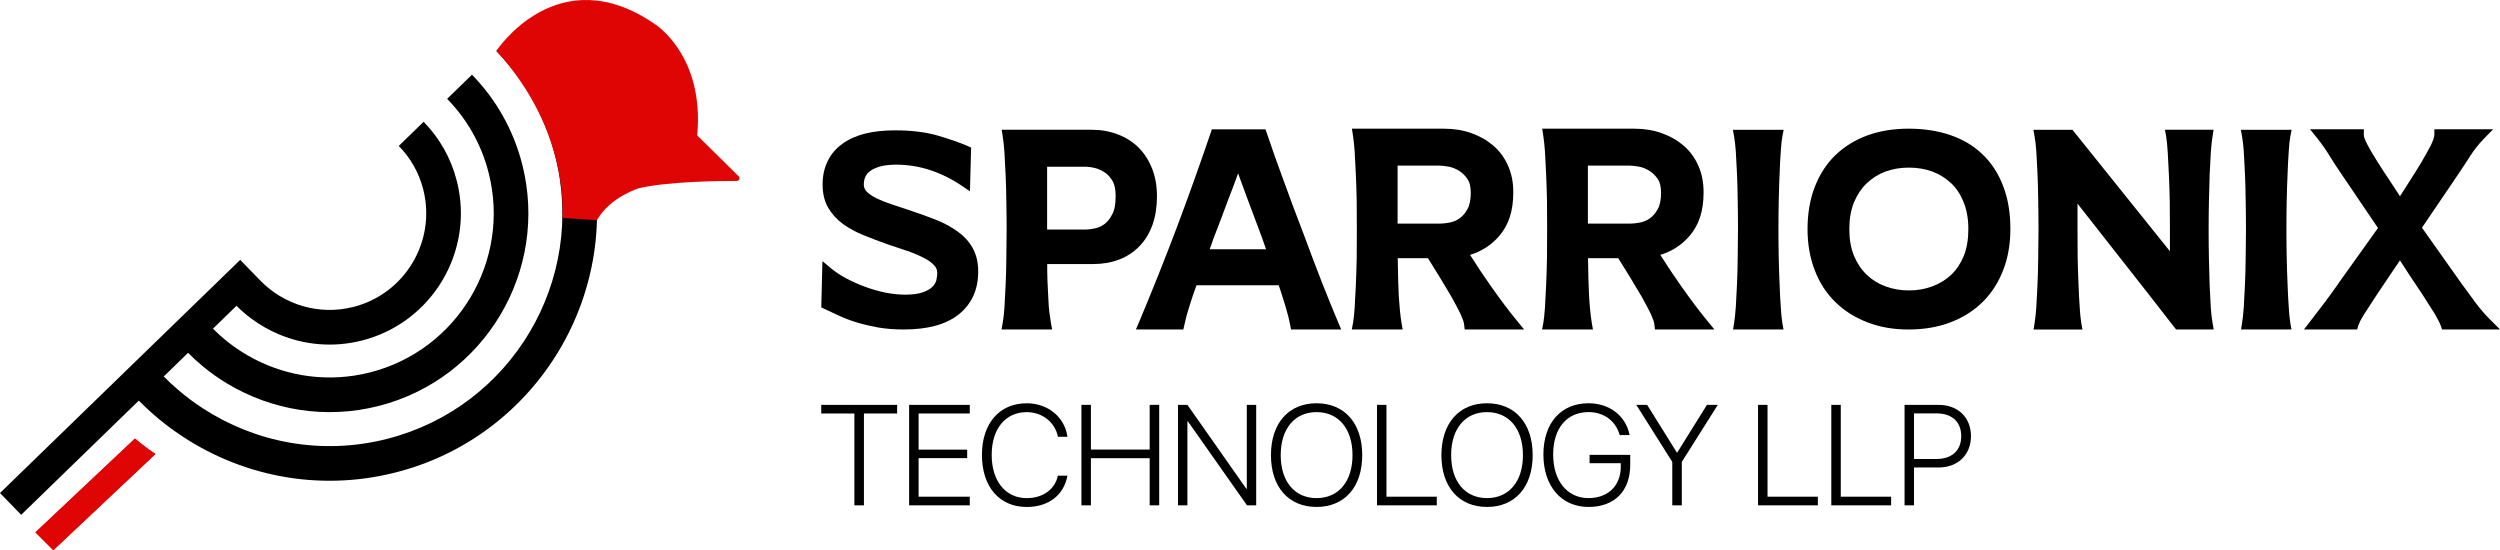 <?xml version="1.0" encoding="UTF-8"?><svg id="Layer_2" xmlns="http://www.w3.org/2000/svg" viewBox="0 0 1354.65 298.15"><defs><style>.cls-1{fill:#e00505;}</style></defs><g id="Layer_1-2"><path class="cls-1" d="M84.21,246.03l-55.33,52.11-9.69-9.69,53.93-50.81c3.54,3,7.24,5.81,11.09,8.38Z"/><path d="M214.28,256.02c-42.22,10.74-84.89,1.65-118.17-21.4-4.56-3.13-8.94-6.55-13.12-10.21-2.67-2.35-5.27-4.81-7.77-7.34l-63.75,61.89-11.47-11.81,130.16-126.34,10.96,11.28c12.61,12.93,31.63,19,50.37,14.23,27.99-7.11,44.96-35.65,37.86-63.62-2.35-9.24-7.02-17.27-13.27-23.62l13.46-13.1c8.47,8.65,14.81,19.54,18,32.1,9.67,38.01-13.4,76.78-51.42,86.43-15.54,3.96-31.2,2.44-44.96-3.34-5.29-2.22-10.29-5.07-14.9-8.48-2.87-2.12-5.58-4.47-8.11-7l-12.76,12.41c2.52,2.53,5.18,4.92,7.98,7.13,4.43,3.51,9.18,6.57,14.17,9.18,18.72,9.78,40.94,12.97,62.96,7.38,47.53-12.07,76.36-60.56,64.29-108.07-3.98-15.71-11.92-29.36-22.51-40.17l13.46-13.08c12.8,13.1,22.41,29.64,27.24,48.62,14.62,57.55-20.29,116.27-77.87,130.9-28.8,7.32-57.91,2.22-81.64-11.94-4.81-2.85-9.39-6.08-13.68-9.65-2.74-2.27-5.37-4.69-7.88-7.23l-13.18,12.82c2.5,2.53,5.11,4.97,7.81,7.26,4.22,3.64,8.69,6.96,13.35,9.99,28.48,18.55,64.31,25.6,99.77,16.59,67.41-17.12,108.31-85.88,91.19-153.27-5.65-22.26-16.91-41.62-31.91-56.95l13.44-13.1c17.23,17.63,30.17,39.87,36.66,65.44,19.67,77.43-27.33,156.43-104.77,176.08Z"/><path class="cls-1" d="M84.21,246.03l-55.33,52.11-9.69-9.69,53.93-50.81c3.54,3,7.24,5.81,11.09,8.38Z"/><path class="cls-1" d="M268.95,27.6s33.13-50.75,85.77-14.63c0,0,27.14,16.73,23.06,60.4l22.48,22.15c.94.92.29,2.52-1.03,2.52-9.73-.02-36.85.27-52.88,3.9,0,0-15.76,4.71-22.88,17.36l-18.75-1.2s4.65-46.63-35.78-90.49Z"/><path d="M462.96,273.82v-49.76h-17.96v-4.68h41.12v4.68h-17.99v49.76h-5.17Z"/><path d="M525.48,273.82h-32.86v-54.44h32.86v4.68h-27.73v19.58h26.33v4.6h-26.33v20.9h27.73v4.68Z"/><path d="M532.08,246.47c0-17.05,9.47-27.95,24.26-27.95,11.51,0,20.6,7.51,22.07,18.15h-5.17c-1.51-7.85-8.45-13.35-16.9-13.35-11.54,0-18.98,9.02-18.98,23.16s7.43,23.43,19.01,23.43c8.68,0,15.24-4.64,16.86-12.18h5.17c-1.92,10.6-10.26,16.98-22.07,16.98-14.83,0-24.26-10.98-24.26-28.22Z"/><path d="M622.96,273.82v-25.54h-31.84v25.54h-5.13v-54.44h5.13v24.22h31.84v-24.22h5.17v54.44h-5.17Z"/><path d="M638.32,273.82v-54.44h5.09l31.92,45.46h.26v-45.46h5.09v54.44h-4.98l-32.03-45.5h-.26v45.5h-5.09Z"/><path d="M738.14,246.62c0,17.24-9.54,28.07-24.75,28.07s-24.71-10.83-24.71-28.07,9.54-28.11,24.71-28.11,24.75,10.86,24.75,28.11ZM693.97,246.62c0,14.26,7.51,23.28,19.43,23.28s19.47-9.02,19.47-23.28-7.55-23.31-19.47-23.31-19.43,9.02-19.43,23.31Z"/><path d="M778.55,273.82h-32.41v-54.44h5.13v49.76h27.27v4.68Z"/><path d="M830.5,246.62c0,17.24-9.55,28.07-24.75,28.07s-24.71-10.83-24.71-28.07,9.55-28.11,24.71-28.11,24.75,10.86,24.75,28.11ZM786.32,246.62c0,14.26,7.51,23.28,19.43,23.28s19.47-9.02,19.47-23.28-7.55-23.31-19.47-23.31-19.43,9.02-19.43,23.31Z"/><path d="M860.76,274.69c-14.75,0-24.45-11.24-24.45-28.41s9.58-27.77,24.45-27.77c11.43,0,20.22,6.83,22.26,17.24h-5.36c-2.23-7.77-8.6-12.45-16.9-12.45-11.81,0-19.16,8.79-19.16,22.98s7.51,23.62,19.16,23.62c10.53,0,17.47-6.71,17.47-16.98v-1.92h-16.9v-4.53h22.03v5.24c0,14.37-8.45,22.98-22.6,22.98Z"/><path d="M906.14,273.82v-23.54l-19.5-30.9h5.88l16.11,25.84h.19l16.11-25.84h5.88l-19.5,30.9v23.54h-5.17Z"/><path d="M985.03,273.82h-32.41v-54.44h5.13v49.76h27.28v4.68Z"/><path d="M1024.72,273.82h-32.41v-54.44h5.13v49.76h27.28v4.68Z"/><path d="M1050.52,219.39c10.41,0,17.47,6.83,17.47,16.94s-7.13,16.98-17.51,16.98h-13.35v20.52h-5.13v-54.44h18.52ZM1037.13,248.7h12.19c8.37,0,13.39-4.64,13.39-12.37s-4.98-12.34-13.39-12.34h-12.19v24.71Z"/><path d="M519.52,170.35c-3.45,2.76-7.71,4.82-12.77,6.2-4.91,1.32-10.6,1.98-17.08,1.98-4.96,0-9.56-.36-13.79-1.07-4.23-.77-8.1-1.68-11.6-2.73-3.55-1.1-6.82-2.34-9.79-3.72-2.3-1.05-4.91-2.26-7.83-3.64l-1.65-.83.63-25.05,4.31,3.64c2.46,2.04,5.3,3.94,8.54,5.7,3.34,1.76,6.82,3.31,10.42,4.63,3.6,1.32,7.29,2.37,11.05,3.14,3.71.72,7.23,1.07,10.58,1.07,4.02,0,7.21-.44,9.56-1.32,2.25-.77,3.94-1.74,5.09-2.89,1.04-1.05,1.75-2.18,2.12-3.39.37-1.49.55-2.89.55-4.22,0-.77-.13-1.46-.39-2.07-.26-.72-.68-1.38-1.25-1.98-1.36-1.49-3.24-2.84-5.64-4.05-2.51-1.32-5.43-2.56-8.78-3.72-4.02-1.38-7.55-2.56-10.58-3.55-4.65-1.65-9.04-3.31-13.16-4.96-4.28-1.76-8.04-3.8-11.28-6.12-3.34-2.48-6.01-5.4-7.99-8.76-2.04-3.53-3.06-7.72-3.06-12.57s.91-9.04,2.74-12.73c1.78-3.75,4.44-6.89,7.99-9.43,3.45-2.48,7.57-4.33,12.38-5.54,4.7-1.16,10.08-1.74,16.14-1.74,8.83,0,16.5.94,23.04,2.81,6.42,1.87,11.88,3.78,16.38,5.7l1.8.83-.63,23.73-4.07-2.81c-11.49-7.77-23.43-11.66-35.81-11.66-2.66,0-5.17.22-7.52.66-2.19.5-4.1,1.21-5.72,2.15-1.41.83-2.51,1.9-3.29,3.22-.73,1.27-1.1,2.87-1.1,4.79,0,.72.13,1.38.39,1.98.21.61.57,1.19,1.1,1.74,1.36,1.38,3.19,2.62,5.48,3.72,2.51,1.21,5.38,2.34,8.62,3.39,3.29,1.1,6.84,2.29,10.66,3.56,4.75,1.6,9.22,3.22,13.4,4.88,4.28,1.76,8.04,3.83,11.28,6.2,3.4,2.43,6.06,5.35,7.99,8.76,2.04,3.58,3.06,7.85,3.06,12.81s-.86,9.29-2.59,13.15c-1.78,3.91-4.41,7.27-7.91,10.09Z"/><path d="M544.9,154.73c.21-4.52.34-9.34.39-14.47.1-5.29.16-10.55.16-15.79s-.05-10.2-.16-15.38c-.05-5.07-.18-9.87-.39-14.39-.21-4.52-.42-8.57-.63-12.15-.26-3.58-.58-6.48-.94-8.68l-.55-3.56h48.66c5.17,0,9.9.83,14.18,2.48,4.39,1.65,8.15,4.02,11.28,7.11,3.13,3.14,5.59,6.94,7.36,11.41,1.78,4.46,2.66,9.48,2.66,15.05s-.81,10.94-2.43,15.46c-1.67,4.63-4.07,8.54-7.21,11.74-3.08,3.14-6.74,5.51-10.97,7.11-4.18,1.6-8.83,2.4-13.95,2.4h-24.92c0,3.53.05,6.67.16,9.42.16,3.58.31,6.78.47,9.59.1,2.76.29,5.15.55,7.19.31,2.15.6,4.08.86,5.79l.63,3.47h-27.42l.63-3.56c.37-1.93.68-4.63.94-8.1.21-3.58.42-7.63.63-12.15ZM567.39,90.32v34.06h21.15c1.25,0,2.87-.22,4.86-.66,1.72-.33,3.42-1.1,5.09-2.31,1.62-1.21,3.03-3,4.23-5.37,1.25-2.37,1.85-5.7,1.8-10,0-3.31-.55-5.95-1.65-7.94-1.2-2.04-2.64-3.61-4.31-4.71-1.78-1.16-3.58-1.96-5.41-2.4-1.93-.44-3.53-.66-4.78-.66h-21Z"/><path d="M692.91,154.56h-44.58c-1.46,4.08-2.72,7.77-3.76,11.08-1.25,3.91-2.19,7.41-2.82,10.5l-.55,2.4h-25.7l1.8-4.22c7.1-16.92,13.87-33.87,20.29-50.84,6.37-16.97,12.51-34.12,18.41-51.42l.63-1.98h29.07l.71,1.98c2.45,7.33,5.46,15.82,9.01,25.46,3.5,9.7,7.21,19.62,11.13,29.76,3.19,8.65,6.35,17,9.48,25.05,3.24,8.21,6.21,15.54,8.93,21.99l1.8,4.22h-27.19l-.47-2.4c-.63-3.31-1.54-6.89-2.74-10.75-.99-3.31-2.14-6.92-3.45-10.83ZM655.69,134.47c.42-1.1.34-.91-.23.58h30.56c-.73-1.98-1.38-3.86-1.96-5.62-1.2-3.31-2.56-6.94-4.07-10.91-1.46-3.86-2.9-7.69-4.31-11.49-1.15-3.2-2.46-6.75-3.92-10.66-.31-.88-.6-1.71-.86-2.48-.42,1.05-.78,2.04-1.1,2.98-1.25,3.47-2.61,7.06-4.07,10.75-1.41,3.86-2.82,7.63-4.23,11.33-1.36,3.58-2.72,7.11-4.07,10.58-.52,1.65-1.1,3.28-1.72,4.88v.08Z"/><path d="M808.16,155.47c4.8,6.83,9.35,12.87,13.63,18.1l4.07,4.96h-32.2l-.31-2.65c-.05-.61-.23-1.38-.55-2.32-.37-.99-.84-2.15-1.41-3.47-1.36-2.75-3-5.87-4.94-9.34-1.99-3.42-4.18-7.08-6.58-10.99-1.99-3.2-4.02-6.48-6.11-9.84h-16.38c.1,8.27.29,15.05.55,20.34.37,5.95.86,10.86,1.49,14.72l.63,3.56h-27.58l.71-3.64c.31-1.93.6-4.63.86-8.1.21-3.58.42-7.63.63-12.15.21-4.57.36-9.45.47-14.63.05-5.29.08-10.58.08-15.87s-.03-10.2-.08-15.38c-.11-5.13-.26-9.95-.47-14.47-.21-4.57-.42-8.65-.63-12.24-.26-3.58-.58-6.5-.94-8.76l-.55-3.56h50.07c5.28,0,10.16.8,14.65,2.4,4.54,1.6,8.51,3.86,11.91,6.78,3.45,2.98,6.11,6.61,7.99,10.91,1.93,4.35,2.87,9.23,2.82,14.63,0,4.85-.63,9.23-1.88,13.15-1.31,3.97-3.26,7.44-5.88,10.42-4.18,4.79-9.4,8.16-15.67,10.09,3.76,5.95,7.63,11.74,11.6,17.36ZM790.84,118.35c1.67-1.16,3.11-2.84,4.31-5.04,1.2-2.09,1.8-5.07,1.8-8.93,0-1.6-.16-3.03-.47-4.3-.26-1.16-.68-2.15-1.25-2.98-1.25-1.87-2.74-3.36-4.47-4.46-1.83-1.16-3.71-1.93-5.64-2.31-2.09-.39-3.79-.58-5.09-.58h-22.72v31.42h22.96c1.41,0,3.16-.19,5.25-.58,1.83-.33,3.6-1.07,5.33-2.23Z"/><path d="M911.27,155.47c4.8,6.83,9.35,12.87,13.63,18.1l4.07,4.96h-32.2l-.31-2.65c-.05-.61-.24-1.38-.55-2.32-.37-.99-.84-2.15-1.41-3.47-1.36-2.75-3-5.87-4.94-9.34-1.99-3.42-4.18-7.08-6.58-10.99-1.99-3.2-4.02-6.48-6.11-9.84h-16.38c.1,8.27.29,15.05.55,20.34.36,5.95.86,10.86,1.49,14.72l.63,3.56h-27.58l.71-3.64c.31-1.93.6-4.63.86-8.1.21-3.58.42-7.63.63-12.15.21-4.57.37-9.45.47-14.63.05-5.29.08-10.58.08-15.87s-.03-10.2-.08-15.38c-.11-5.13-.26-9.95-.47-14.47-.21-4.57-.42-8.65-.63-12.24-.26-3.58-.58-6.5-.94-8.76l-.55-3.56h50.07c5.28,0,10.16.8,14.65,2.4,4.54,1.6,8.51,3.86,11.91,6.78,3.45,2.98,6.11,6.61,7.99,10.91,1.93,4.35,2.87,9.23,2.82,14.63,0,4.85-.63,9.23-1.88,13.15-1.31,3.97-3.27,7.44-5.88,10.42-4.18,4.79-9.4,8.16-15.67,10.09,3.76,5.95,7.63,11.74,11.6,17.36ZM893.95,118.35c1.67-1.16,3.11-2.84,4.31-5.04,1.2-2.09,1.8-5.07,1.8-8.93,0-1.6-.16-3.03-.47-4.3-.26-1.16-.68-2.15-1.25-2.98-1.25-1.87-2.74-3.36-4.47-4.46-1.83-1.16-3.71-1.93-5.64-2.31-2.09-.39-3.79-.58-5.09-.58h-22.72v31.42h22.96c1.41,0,3.16-.19,5.25-.58,1.83-.33,3.6-1.07,5.33-2.23Z"/><path d="M940.57,82.06c-.26-3.53-.58-6.23-.94-8.1l-.63-3.64h27.5l-.71,3.64c-.37,1.87-.65,4.58-.86,8.1-.26,3.58-.47,7.61-.63,12.07-.21,4.52-.37,9.37-.47,14.55-.11,5.13-.16,10.39-.16,15.79s.05,10.28.16,15.29c.1,5.07.26,9.87.47,14.39.16,4.52.36,8.6.63,12.24.21,3.53.5,6.42.86,8.68l.63,3.47h-27.34l.55-3.47c.36-2.26.68-5.15.94-8.68.21-3.64.42-7.72.63-12.24.21-4.52.34-9.31.39-14.39.1-5.13.16-10.22.16-15.29s-.05-10.55-.16-15.79c-.05-5.18-.18-10.03-.39-14.55-.21-4.52-.42-8.54-.63-12.07Z"/><path d="M1056.92,174.65c-6.79,2.59-14.36,3.89-22.72,3.89s-15.64-1.29-22.33-3.89c-6.79-2.59-12.59-6.25-17.39-11-4.86-4.74-8.57-10.47-11.13-17.2-2.61-6.72-3.92-14.16-3.92-22.32s1.31-16.15,3.92-22.82c2.61-6.78,6.32-12.51,11.13-17.2,4.86-4.68,10.66-8.27,17.39-10.75,6.69-2.42,14.13-3.64,22.33-3.64s15.88,1.16,22.56,3.47c6.84,2.32,12.67,5.79,17.47,10.42,4.86,4.63,8.59,10.36,11.2,17.2,2.61,6.72,3.92,14.5,3.92,23.31,0,8.16-1.31,15.6-3.92,22.32-2.61,6.73-6.32,12.46-11.12,17.2-4.81,4.74-10.6,8.41-17.39,11ZM1021.59,155.14c3.97,1.49,8.23,2.23,12.77,2.23s8.85-.74,12.77-2.23c3.86-1.43,7.26-3.53,10.19-6.28,2.87-2.76,5.14-6.17,6.82-10.25,1.62-4.13,2.43-8.96,2.43-14.47s-.84-10.28-2.51-14.47c-1.62-4.13-3.87-7.58-6.74-10.33-2.93-2.76-6.32-4.88-10.19-6.37-3.92-1.43-8.18-2.15-12.77-2.15s-8.8.72-12.77,2.15c-3.87,1.49-7.23,3.61-10.11,6.37-2.87,2.76-5.17,6.2-6.9,10.33-1.67,4.19-2.51,9.01-2.51,14.47s.83,10.31,2.51,14.39c1.72,4.13,4.02,7.58,6.9,10.33,2.87,2.76,6.24,4.85,10.11,6.28Z"/><path d="M1174.6,82.55c-.21-3.58-.5-6.48-.86-8.68l-.63-3.56h26.33l-.55,3.56c-.37,2.21-.68,5.1-.94,8.68-.21,3.58-.42,7.63-.63,12.15-.16,4.46-.29,9.26-.39,14.39-.11,5.07-.16,10.2-.16,15.38s.05,10.61.16,15.79c.1,5.18.24,10,.39,14.47.21,4.52.42,8.57.63,12.15.26,3.47.57,6.17.94,8.1l.63,3.56h-20.37l-.86-1.07c-9.66-12.46-19.25-24.72-28.75-36.79-7.78-9.92-15.72-20.03-23.82-30.34v14.14c0,5.13.03,10.22.08,15.29.1,5.07.26,9.87.47,14.39.16,4.46.36,8.54.63,12.24.21,3.53.5,6.42.86,8.68l.63,3.47h-26.48l.55-3.47c.36-2.26.68-5.15.94-8.68.21-3.64.42-7.72.63-12.24.21-4.52.34-9.31.39-14.39.1-5.13.16-10.22.16-15.29s-.05-10.55-.16-15.79c-.05-5.18-.18-10.03-.39-14.55-.21-4.52-.42-8.54-.63-12.07-.26-3.53-.58-6.23-.94-8.1l-.63-3.64h21.15l52.81,65.81v-11.66c0-5.07-.03-10.2-.08-15.38-.11-5.07-.26-9.87-.47-14.39-.21-4.46-.42-8.52-.63-12.15Z"/><path d="M1215.82,82.06c-.26-3.53-.58-6.23-.94-8.1l-.63-3.64h27.5l-.71,3.64c-.37,1.87-.65,4.58-.86,8.1-.26,3.58-.47,7.61-.63,12.07-.21,4.52-.37,9.37-.47,14.55-.11,5.13-.16,10.39-.16,15.79s.05,10.28.16,15.29c.1,5.07.26,9.87.47,14.39.16,4.52.37,8.6.63,12.24.21,3.53.5,6.42.86,8.68l.63,3.47h-27.34l.55-3.47c.37-2.26.68-5.15.94-8.68.21-3.64.42-7.72.63-12.24.21-4.52.34-9.31.39-14.39.1-5.13.16-10.22.16-15.29s-.05-10.55-.16-15.79c-.05-5.18-.18-10.03-.39-14.55-.21-4.52-.42-8.54-.63-12.07Z"/><path d="M1322.53,176.47c-.21-.72-.6-1.6-1.18-2.65-.58-1.16-1.31-2.48-2.19-3.97-1.93-3.09-4.07-6.45-6.42-10.09-2.4-3.69-4.88-7.41-7.44-11.16-1.72-2.59-3.34-5.1-4.86-7.52-1.67,2.54-3.42,5.13-5.25,7.77-2.61,3.86-5.15,7.63-7.6,11.33-2.4,3.64-4.57,6.97-6.5,10-.89,1.43-1.62,2.7-2.19,3.8-.47.99-.81,1.79-1.02,2.4l-.63,2.15h-28.83l3.76-4.88c2.61-3.36,5.14-6.67,7.6-9.92,2.56-3.42,5.01-6.81,7.37-10.17v-.08l21.39-29.93-19.43-28.69c-2.4-3.47-4.65-6.92-6.74-10.33-1.99-3.25-4.21-6.42-6.66-9.51l-4-4.96h29.15v2.98c0,.5.13,1.16.39,1.98.37.94.89,2.07,1.57,3.39,1.46,2.76,3.29,5.87,5.48,9.34,2.19,3.47,4.57,7.11,7.13,10.91,1.72,2.65,3.39,5.21,5.01,7.69,1.57-2.53,3.18-5.07,4.86-7.61,2.45-3.8,4.73-7.44,6.82-10.91,2.04-3.47,3.76-6.59,5.17-9.34.63-1.32,1.1-2.48,1.41-3.47.26-.83.39-1.49.39-1.98v-2.98h31.81l-5.01,5.13c-2.82,2.92-5.3,6.06-7.44,9.42-2.25,3.53-4.49,6.94-6.74,10.25l-19.35,28.52,21.31,30.09c2.4,3.25,4.88,6.64,7.44,10.17,2.61,3.53,5.38,6.75,8.31,9.67l5.25,5.21h-31.42l-.71-2.07Z"/></g></svg>